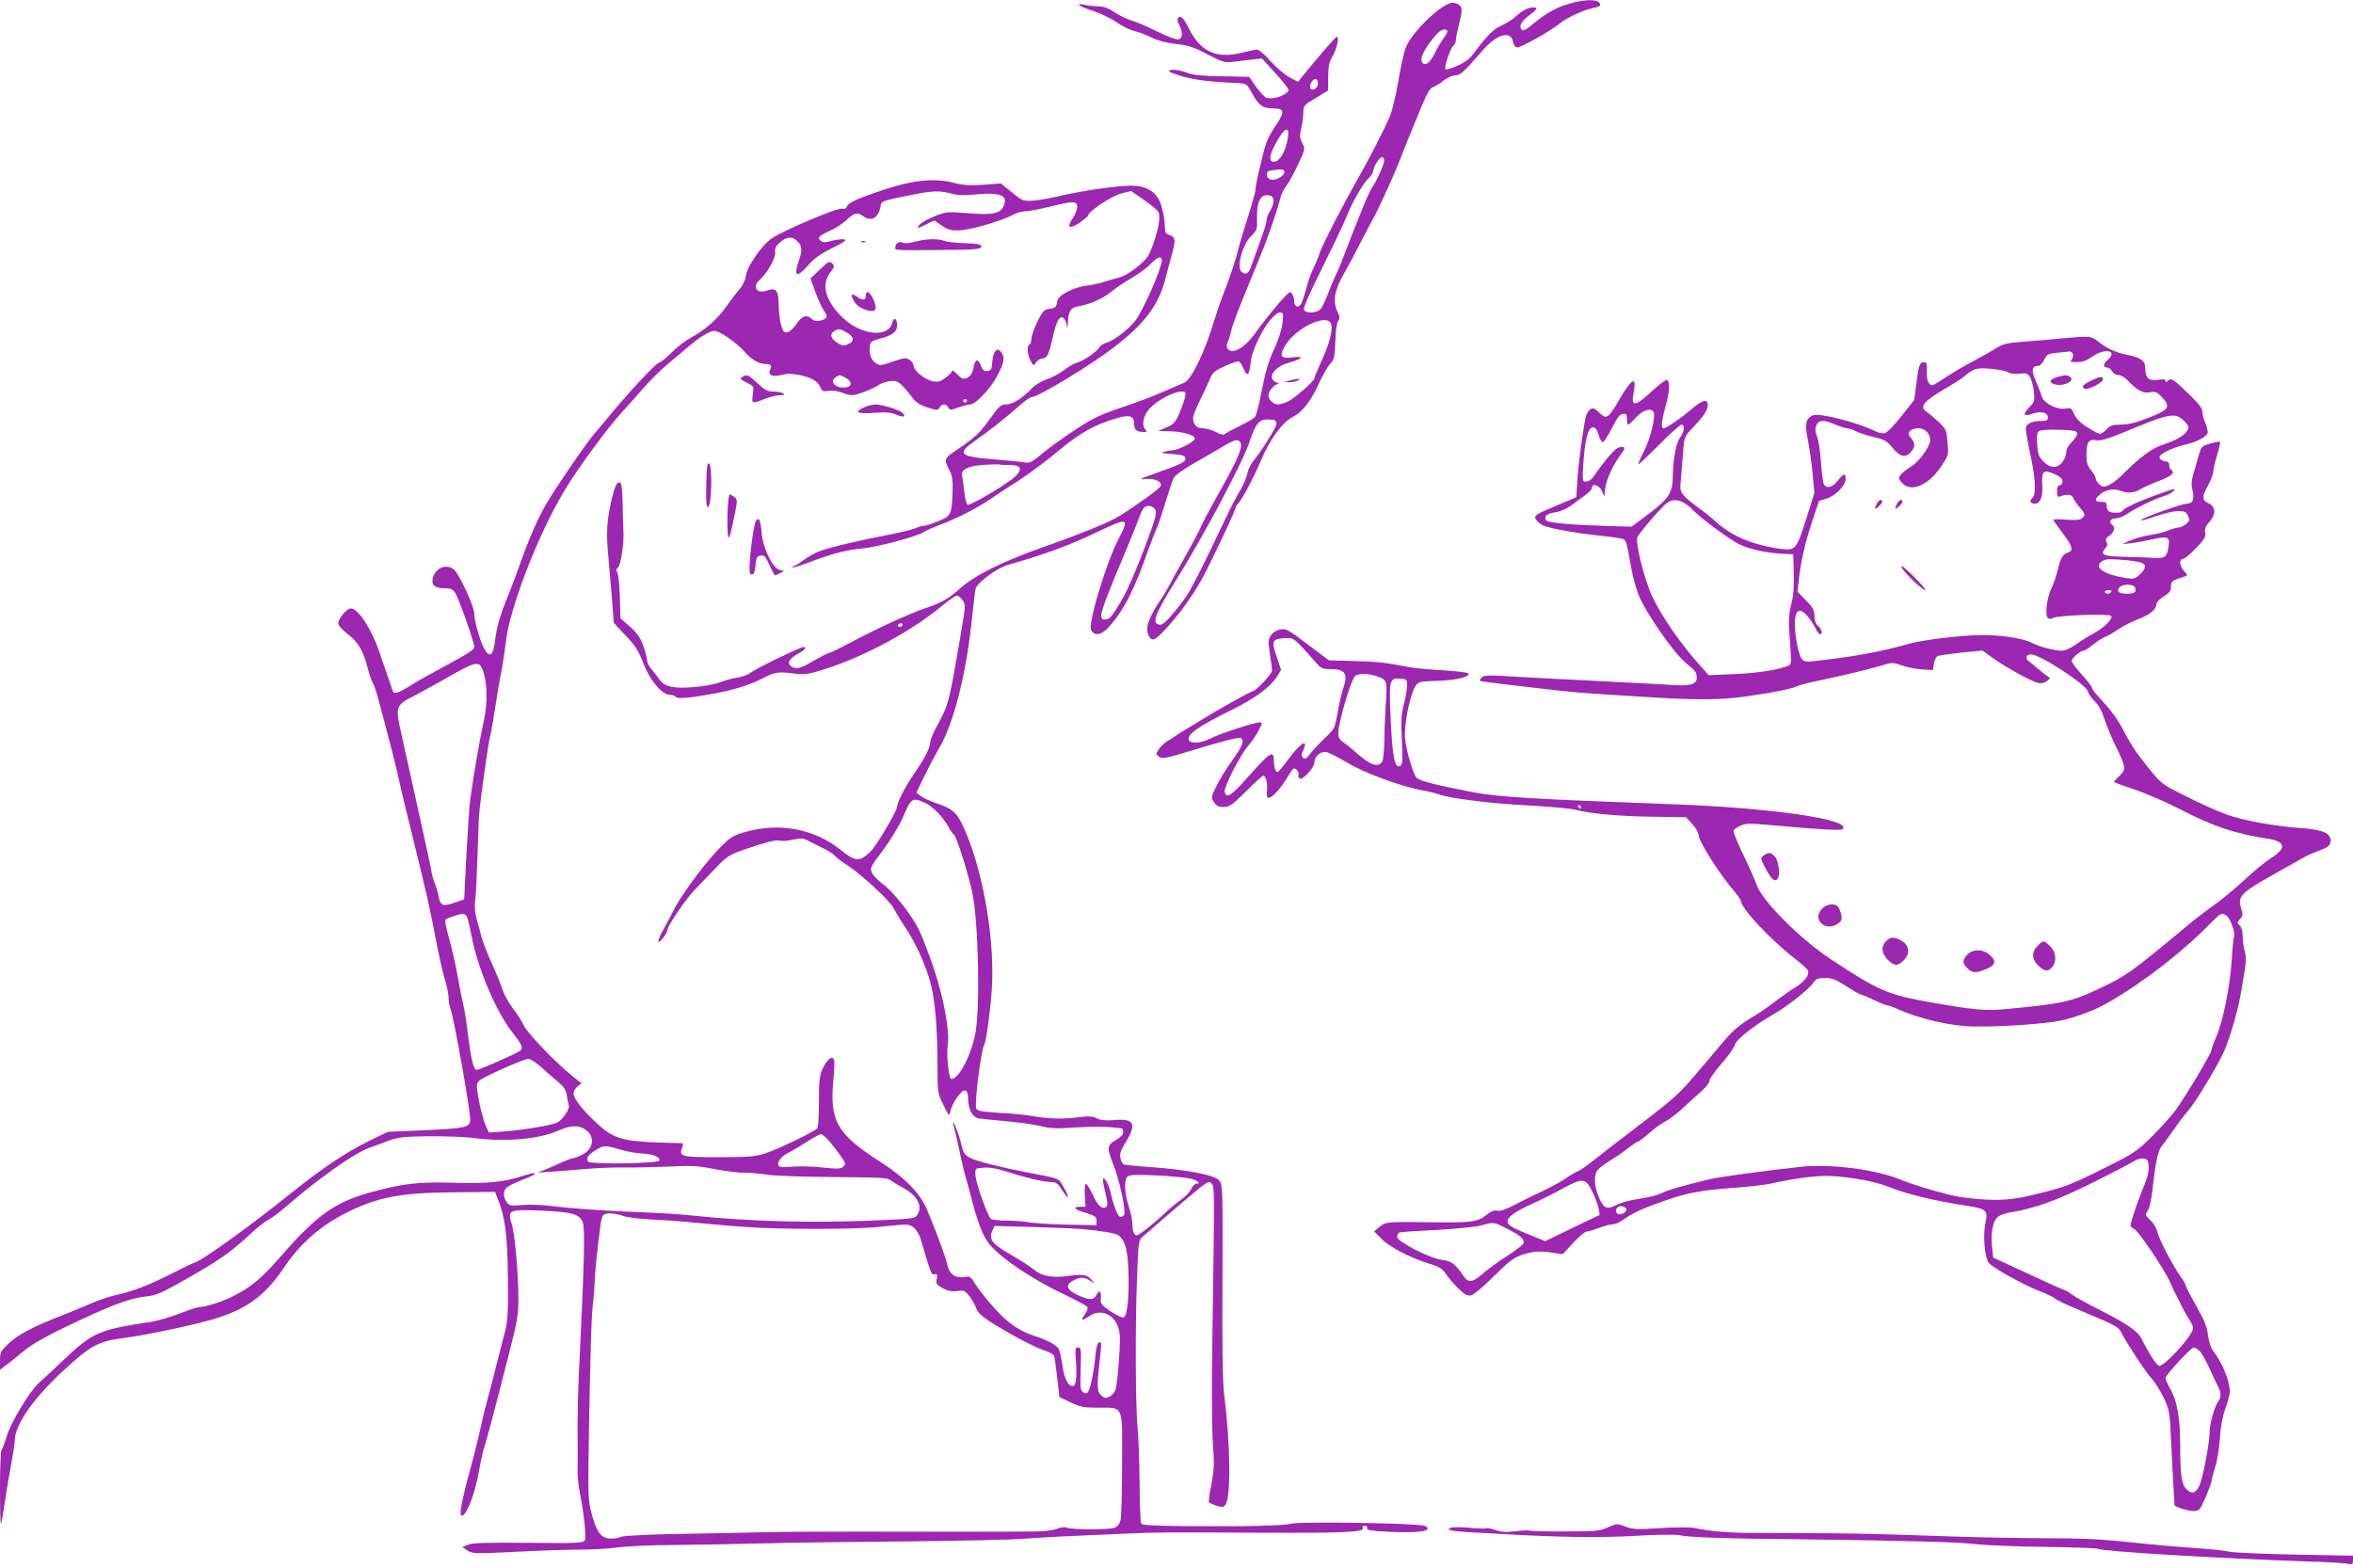 <?xml version="1.0" standalone="no"?>
<!DOCTYPE svg PUBLIC "-//W3C//DTD SVG 20010904//EN"
 "http://www.w3.org/TR/2001/REC-SVG-20010904/DTD/svg10.dtd">
<svg version="1.0" xmlns="http://www.w3.org/2000/svg"
 width="1280pt" height="853pt" viewBox="0 0 1280 853"
 preserveAspectRatio="xMidYMid meet">
<g transform="translate(0,853) scale(0.1,-0.1)"
fill="#9c27b0" stroke="none">
<path d="M8540 8511 c-70 -19 -131 -53 -205 -115 -32 -27 -49 -36 -56 -29 -19
19 -4 47 44 83 32 24 42 36 31 38 -29 7 -64 -8 -103 -43 -20 -19 -58 -43 -83
-54 -43 -18 -80 -55 -150 -150 -24 -32 -49 -51 -91 -69 -32 -14 -60 -22 -64
-19 -9 9 26 114 43 128 8 6 14 21 14 33 0 11 9 53 19 93 21 80 16 97 -30 108
-50 12 -229 -155 -263 -247 -9 -24 -27 -106 -40 -183 -13 -77 -34 -162 -46
-190 -28 -65 -111 -228 -164 -320 -90 -159 -199 -370 -215 -416 -10 -30 -28
-73 -39 -95 -11 -22 -29 -72 -38 -110 -10 -38 -23 -75 -30 -83 -15 -17 -34 -6
-34 19 0 28 -11 50 -24 50 -12 0 -121 -129 -188 -223 -40 -57 -91 -97 -124
-97 -23 0 -39 24 -27 43 3 6 12 34 19 61 11 47 32 101 114 301 16 39 41 99 55
135 34 81 91 250 100 293 4 18 18 47 32 65 14 18 43 71 64 117 39 83 40 85 23
117 -14 27 -15 40 -5 81 6 27 11 65 11 86 0 36 3 40 68 78 l67 41 0 74 c1 57
6 82 22 109 24 38 40 109 26 109 -8 0 -92 -97 -190 -218 l-22 -27 -46 24 c-26
14 -72 53 -103 88 -30 35 -64 63 -73 63 -10 0 -44 -7 -76 -15 -142 -37 -230 0
-294 127 -31 61 -45 76 -60 61 -6 -6 -4 -21 6 -39 20 -39 19 -71 -3 -78 -11
-4 -58 14 -118 43 -54 27 -117 54 -140 60 -22 6 -62 25 -89 43 -37 25 -61 33
-95 34 -25 0 -57 4 -72 8 -16 5 -28 4 -28 0 0 -5 34 -20 75 -33 41 -13 99 -41
129 -62 29 -21 74 -43 98 -48 25 -6 67 -22 94 -36 32 -16 77 -28 130 -34 66
-7 96 -16 171 -56 83 -43 96 -47 140 -41 26 3 73 9 103 12 l55 6 73 -80 c39
-44 72 -85 72 -90 0 -26 -85 -57 -121 -44 -10 4 -35 31 -56 60 l-38 54 -150 3
c-110 2 -160 7 -187 19 -39 17 -98 22 -98 9 0 -5 35 -18 78 -30 66 -19 155
-29 311 -36 31 -2 37 -8 65 -59 34 -63 57 -78 117 -78 54 0 58 -19 16 -82 -59
-90 -60 -94 -101 -270 -9 -37 -16 -77 -16 -88 0 -11 -18 -76 -39 -143 -22 -67
-49 -158 -60 -202 -11 -44 -39 -127 -61 -185 -23 -58 -52 -141 -65 -185 -51
-170 -124 -321 -163 -337 -15 -6 -66 -28 -114 -49 -48 -22 -149 -60 -225 -85
-113 -38 -158 -59 -248 -118 -60 -39 -141 -97 -180 -129 -59 -50 -74 -58 -98
-53 -16 3 -92 11 -170 17 -190 15 -205 31 -99 104 76 53 173 130 237 188 29
26 59 47 68 47 34 0 321 174 447 271 170 130 246 233 283 385 8 33 22 85 31
117 22 79 21 96 -9 107 -14 5 -25 13 -26 17 0 5 -2 31 -4 58 -2 28 -12 72 -22
99 -23 63 -78 96 -159 96 -77 0 -263 -27 -384 -55 -58 -14 -129 -26 -157 -27
-47 -2 -55 1 -109 46 l-59 48 -95 -7 c-75 -5 -109 -3 -160 10 -104 28 -224 16
-385 -38 -148 -50 -190 -69 -199 -92 -4 -11 -13 -14 -25 -10 -23 7 -326 -121
-386 -164 -53 -37 -133 -155 -138 -203 -3 -23 -16 -50 -34 -71 -16 -18 -48
-60 -71 -93 -49 -70 -116 -129 -192 -170 -30 -16 -77 -52 -105 -80 -27 -29
-60 -55 -72 -58 -20 -6 -181 -181 -283 -306 -25 -30 -53 -64 -63 -75 -36 -38
-212 -295 -263 -382 -50 -86 -100 -201 -148 -339 -13 -38 -38 -105 -56 -149
-50 -123 -68 -184 -77 -260 -10 -85 -31 -98 -62 -38 -22 44 -51 148 -51 184 0
41 -84 221 -112 242 -42 32 -100 7 -114 -49 -9 -36 12 -54 62 -54 35 0 47 -5
60 -25 20 -30 104 -269 104 -294 0 -17 -27 -33 -250 -154 -25 -13 -72 -40
-104 -61 -63 -38 -84 -44 -90 -23 -4 11 -19 56 -73 212 -42 124 -115 235 -154
235 -22 0 -69 -55 -69 -81 0 -11 21 -35 49 -56 59 -46 86 -90 110 -183 10 -38
23 -76 28 -83 5 -6 17 -39 26 -72 61 -224 105 -396 128 -505 7 -30 34 -145 62
-255 82 -335 93 -384 126 -555 17 -91 40 -194 51 -229 11 -34 20 -78 20 -96 0
-19 4 -46 10 -60 19 -50 112 -572 108 -609 -4 -40 -24 -44 -261 -55 l-187 -8
-103 -50 c-124 -61 -253 -147 -424 -284 -211 -170 -477 -362 -518 -375 -11 -3
-69 -31 -130 -62 -127 -64 -215 -98 -300 -116 -33 -7 -94 -27 -135 -45 -41
-18 -113 -47 -160 -66 -160 -62 -240 -104 -290 -151 -47 -44 -50 -50 -50 -96
l0 -49 38 28 c20 15 62 49 93 75 35 30 113 75 210 122 251 121 362 164 452
173 51 5 81 17 172 68 228 128 278 163 396 271 36 34 81 70 100 79 19 10 62
42 96 72 169 147 370 290 450 318 26 10 75 27 108 40 52 19 81 22 224 24 90 0
202 -4 250 -11 156 -21 347 -4 445 40 69 31 111 33 149 8 55 -36 48 -105 -13
-136 -21 -11 -45 -20 -51 -20 -6 0 -30 -9 -53 -19 -23 -11 -63 -28 -91 -40
l-50 -20 75 5 c41 3 125 9 185 15 61 5 155 9 210 8 55 -1 165 2 245 5 123 6
161 4 248 -14 57 -11 132 -20 166 -20 34 0 88 -5 119 -10 31 -6 191 -12 355
-13 261 -2 302 -4 318 -18 11 -9 35 -24 54 -34 82 -40 119 -98 95 -144 -14
-28 -16 -29 -122 -35 -405 -22 -763 -15 -1133 24 -52 6 -203 14 -335 19 -132
6 -296 17 -365 26 -78 10 -152 14 -196 10 -67 -6 -73 -5 -88 16 -22 33 -20 65
6 83 12 9 54 28 92 43 85 32 72 43 -16 14 -98 -32 -193 -41 -377 -35 -190 6
-280 -6 -461 -57 -183 -52 -285 -127 -480 -352 -93 -107 -157 -161 -247 -206
-61 -31 -153 -61 -186 -61 -11 0 -60 -16 -108 -35 -49 -19 -117 -39 -152 -45
-291 -44 -321 -57 -482 -209 -56 -53 -117 -110 -136 -127 -50 -45 -154 -219
-174 -292 -10 -34 -22 -65 -26 -68 -5 -3 -9 -96 -9 -206 0 -111 2 -199 5 -196
3 2 12 52 20 109 8 57 24 151 35 209 11 58 20 117 20 132 0 86 101 231 268
385 145 133 187 156 317 173 129 16 414 77 520 111 163 52 262 127 361 275 85
127 198 227 339 297 173 86 290 108 584 111 l224 2 13 -33 c41 -97 55 -204 57
-433 2 -189 -1 -236 -16 -295 -10 -38 -32 -124 -49 -190 -16 -66 -38 -149 -48
-185 -10 -36 -26 -101 -35 -145 -10 -44 -26 -109 -35 -145 -63 -229 -82 -322
-72 -332 22 -22 76 110 97 237 10 55 22 111 27 125 11 28 54 191 134 505 47
182 54 222 54 306 0 143 -19 357 -37 413 -24 74 -14 78 167 70 165 -8 201 -18
220 -63 13 -33 9 -212 -21 -826 -5 -104 -8 -253 -7 -330 1 -77 1 -165 0 -195
-1 -30 5 -86 13 -125 23 -117 35 -236 26 -254 -9 -15 -36 -17 -306 -14 -226 2
-303 0 -328 -10 l-32 -13 28 -19 c27 -17 41 -18 260 -7 128 7 286 12 352 12
66 0 158 5 205 12 47 6 180 13 295 13 116 1 338 5 495 9 157 4 515 9 795 11
281 3 566 9 635 15 69 5 188 12 265 15 77 3 203 9 280 12 168 8 217 8 730 5
450 -2 566 3 558 24 -3 9 2 14 12 14 10 0 15 -5 12 -14 -4 -10 20 -14 116 -19
170 -8 250 5 198 32 -27 15 -679 25 -728 12 -42 -11 -243 -16 -584 -13 -186 2
-228 5 -232 16 -3 8 -7 109 -8 226 -1 116 -6 250 -11 298 -11 110 -13 533 -3
806 8 208 8 209 34 231 200 174 317 273 337 285 23 14 26 13 38 -2 13 -18 13
-40 0 -923 -3 -200 -1 -417 4 -488 8 -109 7 -141 -8 -220 -10 -50 -16 -95 -14
-99 2 -3 21 -12 41 -19 31 -10 38 -9 49 5 31 43 28 325 -8 611 -7 58 -10 273
-8 610 2 496 1 521 -17 543 -23 29 -174 59 -373 73 -74 5 -140 12 -147 14 -6
2 -14 17 -18 34 -5 25 1 42 29 88 61 99 46 129 -62 120 -48 -4 -75 -1 -95 9
-22 12 -43 13 -100 6 -84 -11 -168 -9 -252 7 -33 6 -113 14 -178 17 -93 6
-120 10 -126 23 -12 22 26 322 44 350 11 19 38 229 42 331 11 276 -57 643
-161 862 -33 70 -58 90 -141 118 -36 12 -75 30 -87 40 l-23 18 45 93 c25 51
60 117 78 148 82 137 152 419 182 731 7 63 14 125 17 137 7 33 117 113 176
130 201 57 331 105 486 179 169 81 177 78 115 -39 -42 -79 -114 -290 -139
-406 -14 -65 -15 -83 -5 -96 21 -26 55 -17 91 23 83 92 140 204 218 428 16 44
34 89 39 100 6 10 28 73 48 139 20 66 42 131 49 145 8 15 54 48 110 80 53 30
126 72 162 94 51 30 70 36 82 28 31 -19 7 -80 -123 -310 -41 -74 -78 -143 -82
-155 -4 -12 -38 -78 -77 -147 -39 -69 -80 -144 -92 -167 -12 -23 -31 -54 -41
-70 -36 -54 -45 -68 -64 -108 -22 -45 -25 -77 -10 -106 16 -28 31 -24 77 24
85 87 180 221 234 330 78 157 159 330 159 341 0 5 6 17 14 25 25 28 84 138
126 238 48 113 116 205 169 233 55 28 99 83 144 180 21 47 50 97 63 111 22 23
25 36 28 123 2 57 8 102 16 111 10 12 9 22 -5 51 -26 56 -16 115 35 204 24 41
65 118 91 170 27 52 55 106 63 120 28 48 119 245 151 330 32 83 50 126 123
303 25 60 43 89 57 93 11 3 37 19 57 35 20 16 49 29 63 29 29 0 46 16 148 133
82 95 159 114 169 44 2 -12 11 -23 20 -25 18 -3 183 89 234 131 34 29 125 71
175 82 46 10 52 15 38 31 -15 19 -79 17 -159 -5z m-667 -147 c3 -4 -4 -21 -17
-38 -13 -17 -36 -55 -50 -84 -28 -55 -50 -72 -68 -54 -20 20 14 86 79 158 22
23 43 30 56 18z m-703 -288 c0 -24 -27 -43 -41 -29 -11 12 9 53 26 53 9 0 15
-9 15 -24z m-169 -320 c-14 -62 -43 -106 -72 -106 -25 0 -25 29 2 83 57 112
93 124 70 23z m529 -100 c0 -18 -38 -105 -60 -136 -23 -33 -68 -142 -164 -393
-14 -38 -33 -82 -42 -99 -9 -18 -27 -61 -40 -96 -13 -35 -31 -73 -40 -83 -22
-24 -82 -26 -91 -3 -4 10 36 99 100 228 58 116 117 240 131 275 34 85 89 181
120 210 14 14 26 32 26 40 0 24 39 83 50 76 6 -3 10 -12 10 -19z m-544 -57
c10 -17 -37 -50 -66 -47 -17 2 -26 10 -28 25 -3 17 3 22 25 26 52 8 62 7 69
-4z m-1811 -122 c36 -10 72 -11 130 -5 133 14 179 -4 156 -60 -19 -44 -57 -53
-195 -42 -114 9 -121 8 -181 -16 -35 -14 -71 -34 -81 -45 -22 -24 -13 -24 37
2 l41 20 41 -28 c34 -23 50 -28 96 -26 58 1 229 51 291 84 19 11 48 19 65 19
16 0 76 11 133 25 134 33 152 32 152 -1 0 -14 -11 -42 -25 -62 -35 -51 -17
-61 39 -23 25 18 46 36 46 40 0 20 127 105 178 118 l55 14 69 -48 c38 -26 74
-55 79 -65 13 -24 3 -89 -28 -176 -23 -65 -32 -79 -84 -122 -34 -29 -77 -54
-102 -60 -23 -6 -62 -17 -87 -25 -25 -8 -68 -17 -95 -20 -28 -3 -73 -18 -100
-33 -39 -21 -51 -34 -55 -57 -4 -25 -11 -31 -40 -35 -31 -4 -38 -12 -67 -70
-17 -36 -32 -77 -32 -92 -1 -15 -5 -30 -11 -33 -15 -9 -12 -52 6 -87 16 -30
16 -30 30 -9 8 12 24 21 34 21 25 0 36 21 56 111 19 90 39 126 59 109 8 -6 16
-24 18 -38 3 -21 4 -19 6 10 2 66 15 85 63 93 57 9 136 45 178 82 19 16 67 48
105 70 39 23 86 57 104 77 38 39 61 46 61 19 0 -43 -104 -278 -146 -330 -41
-50 -119 -109 -157 -118 -15 -4 -32 -15 -37 -25 -13 -23 -88 -75 -122 -83 -15
-4 -46 -22 -71 -41 -24 -18 -66 -41 -94 -50 -27 -9 -63 -30 -79 -48 -51 -54
-105 -88 -140 -88 -29 0 -38 -8 -84 -72 -59 -83 -87 -110 -183 -174 -74 -49
-74 -51 -39 -119 12 -21 16 -52 14 -105 -4 -129 -8 -137 -77 -165 -33 -14 -67
-25 -76 -25 -9 0 -32 -6 -51 -14 -18 -8 -85 -24 -148 -36 -144 -27 -311 -66
-370 -88 -25 -9 -65 -31 -89 -49 -24 -18 -48 -33 -54 -33 -6 0 -8 -2 -5 -6 3
-3 42 9 87 26 120 46 205 69 290 76 80 7 298 65 335 89 11 8 52 26 89 40 89
33 199 89 267 135 30 21 102 68 160 105 58 37 155 110 217 162 117 98 203 146
321 179 70 20 92 11 92 -36 0 -29 15 -40 53 -40 16 0 18 3 9 12 -24 24 -14 76
23 117 38 42 130 91 171 91 23 0 26 -3 21 -27 -3 -16 -16 -55 -30 -88 -23 -53
-31 -62 -72 -80 l-45 -20 57 -1 c74 -1 143 -20 143 -40 0 -16 -92 -64 -125
-64 -11 0 -31 -4 -45 -8 -18 -5 -7 -8 45 -12 56 -4 70 -8 73 -22 4 -20 -15
-30 -163 -83 -84 -30 -93 -35 -54 -31 50 6 92 -14 83 -38 -5 -14 -127 -102
-226 -164 -55 -34 -213 -98 -423 -172 -212 -75 -361 -149 -440 -219 -67 -60
-103 -80 -195 -111 -85 -29 -257 -108 -391 -179 -59 -32 -118 -61 -131 -64
-13 -4 -48 -22 -79 -40 -72 -43 -100 -51 -125 -32 -25 18 -11 42 39 70 36 19
48 35 27 35 -17 0 -258 -117 -286 -139 -14 -11 -46 -23 -72 -27 -26 -4 -69
-15 -96 -26 -26 -10 -91 -22 -143 -26 -105 -9 -157 2 -183 38 -8 12 -27 36
-42 55 -16 18 -28 41 -28 52 0 11 -9 46 -20 78 -16 45 -32 69 -72 105 l-53 47
-3 119 c-2 66 -9 125 -15 132 -7 9 -6 16 5 25 16 12 34 140 29 202 -1 17 -3
81 -4 142 -1 79 -6 114 -14 118 -18 6 -29 -20 -49 -106 -24 -111 -27 -173 -14
-305 6 -65 15 -171 20 -234 4 -63 9 -117 9 -118 1 -2 30 -34 65 -70 53 -55 70
-82 96 -151 36 -94 102 -171 145 -171 13 0 27 -5 31 -11 8 -13 89 -5 224 21
110 22 184 46 255 83 60 31 80 34 166 23 60 -7 75 -5 175 27 214 69 473 210
632 344 35 29 70 53 77 53 8 0 22 -12 32 -26 16 -24 15 -33 -6 -157 -68 -402
-70 -408 -132 -523 -22 -39 -39 -81 -39 -93 0 -29 -32 -91 -88 -171 -46 -67
-92 -155 -92 -178 0 -24 -114 -216 -145 -245 -60 -57 -81 -55 -160 8 -148 119
-341 154 -535 95 -58 -18 -72 -27 -143 -102 -76 -81 -203 -255 -233 -321 -8
-17 -30 -59 -49 -92 -40 -71 -45 -103 -10 -60 14 17 25 36 25 44 0 24 109 183
159 231 25 26 74 76 108 112 57 59 71 68 150 96 117 40 179 56 197 49 9 -4 39
-1 68 5 45 9 58 9 83 -5 17 -9 53 -27 80 -40 28 -13 57 -32 65 -41 8 -10 39
-34 70 -53 75 -49 228 -190 251 -233 25 -46 38 -66 70 -115 45 -68 96 -176
123 -265 31 -98 45 -246 46 -476 0 -149 0 -151 32 -215 31 -63 32 -63 38 -34
9 44 60 116 79 113 12 -2 17 -17 18 -52 3 -56 24 -94 56 -100 12 -2 79 -9 148
-15 69 -6 154 -18 189 -27 49 -12 86 -15 160 -9 120 8 221 7 283 -4 4 0 7 -10
7 -21 0 -12 -15 -28 -40 -42 -49 -28 -50 -43 -11 -140 30 -77 66 -241 57 -264
-3 -8 -12 -14 -20 -14 -15 0 -35 49 -55 135 -13 52 -41 96 -41 63 0 -10 7 -43
15 -75 9 -33 11 -61 6 -66 -21 -21 -47 0 -75 60 -16 35 -34 63 -39 63 -5 0 -7
-28 -6 -62 l4 -63 -32 0 c-44 0 -26 -16 40 -35 44 -14 52 -20 52 -40 l0 -25
-160 3 c-88 2 -182 8 -209 13 -27 5 -81 9 -120 9 -39 0 -77 4 -85 9 -18 12
-83 196 -85 241 -1 35 -1 35 47 38 32 2 75 -5 125 -22 98 -32 198 -56 239 -56
28 0 37 -7 63 -47 36 -58 40 -39 4 22 -27 47 -15 43 -191 76 -137 26 -278 61
-313 79 -34 17 -39 25 -54 87 -10 37 -24 79 -32 93 -10 17 -13 18 -9 5 4 -11
18 -69 31 -130 12 -60 30 -135 39 -165 9 -30 25 -89 35 -130 31 -118 62 -195
96 -233 76 -85 239 -192 420 -277 56 -27 105 -53 109 -60 4 -7 -2 -25 -14 -41
-25 -34 -18 -37 24 -9 78 52 164 -6 167 -113 2 -66 -13 -249 -23 -283 -5 -18
-20 -36 -34 -42 -22 -10 -29 -8 -47 10 -22 22 -22 47 -1 232 5 48 4 58 -8 54
-9 -3 -16 -28 -20 -74 -8 -82 -26 -173 -39 -194 -7 -12 -13 -13 -27 -4 -16 10
-18 25 -14 128 3 105 2 116 -14 116 -16 0 -17 -8 -12 -78 6 -90 0 -132 -18
-132 -25 0 -45 39 -55 109 -6 40 -15 81 -20 92 -12 21 -63 49 -125 69 -88 28
-152 71 -225 153 -40 44 -86 102 -102 128 -27 45 -31 47 -63 42 -48 -8 -82 17
-91 64 -7 36 -51 158 -110 300 -38 91 -120 176 -256 263 -238 153 -276 222
-254 452 5 48 6 94 3 103 -10 24 -35 6 -59 -43 -20 -42 -23 -62 -23 -182 0
-74 -4 -140 -8 -147 -11 -17 -223 -119 -292 -140 -49 -15 -94 -18 -248 -18
-203 0 -215 3 -196 52 5 12 5 23 1 24 -4 0 -65 2 -137 4 -189 7 -242 23 -329
105 -80 75 -126 134 -126 162 0 11 10 28 21 37 l22 18 -49 39 c-91 73 -245
233 -265 276 -11 24 -38 66 -59 93 -22 28 -47 73 -56 100 -9 28 -35 93 -59
145 -24 52 -48 115 -55 140 -6 25 -18 69 -27 99 -9 32 -12 70 -9 95 4 22 9
118 12 211 4 94 7 197 8 230 2 53 14 144 45 361 5 34 13 84 20 110 6 27 18 99
27 159 9 61 23 142 31 180 8 39 18 109 24 157 19 185 175 589 320 830 73 122
240 349 319 433 30 33 82 91 115 129 32 37 90 95 129 127 39 33 91 76 115 97
61 51 112 82 137 82 29 0 120 -63 163 -112 37 -43 79 -68 114 -68 31 0 38 -9
27 -30 -16 -30 11 -43 60 -30 31 8 56 8 98 0 68 -14 99 -32 115 -67 10 -22 16
-24 45 -19 20 3 49 -1 70 -9 19 -8 45 -15 57 -15 26 0 123 38 145 56 9 7 34
16 57 20 46 7 61 -4 126 -89 20 -27 42 -41 83 -54 53 -16 56 -16 65 0 13 22
35 22 47 1 9 -16 13 -16 57 0 27 9 56 16 64 16 29 1 109 86 145 154 39 73 44
102 22 131 -21 29 -44 4 -48 -53 -3 -40 -6 -47 -26 -50 -18 -3 -26 3 -35 27
-16 43 -33 39 -41 -9 -6 -37 -27 -60 -56 -60 -6 0 -22 12 -35 26 -14 15 -25
22 -25 17 0 -6 -16 -23 -35 -37 -29 -22 -41 -26 -71 -20 -42 8 -104 58 -104
84 0 10 -10 24 -22 32 -20 13 -29 12 -91 -9 -64 -23 -70 -23 -93 -8 -26 17
-37 48 -32 91 3 25 9 30 51 41 70 17 97 38 97 73 0 38 -18 48 -26 15 -21 -85
-169 -70 -270 27 -94 90 -118 179 -68 245 24 32 25 36 11 50 -14 14 -21 11
-67 -33 l-51 -49 27 -75 c15 -41 37 -87 48 -103 22 -30 16 -42 -25 -52 -17 -4
-31 -1 -42 9 -27 27 -54 19 -84 -26 -16 -24 -38 -44 -50 -46 -18 -3 -24 4 -34
40 -7 24 -13 74 -13 111 -1 79 -14 94 -65 76 -54 -19 -81 20 -40 57 42 36 91
124 86 152 -3 18 2 32 21 49 39 36 69 40 98 12 28 -26 30 -50 9 -109 -30 -85
-9 -94 52 -22 29 34 65 60 129 92 70 35 84 46 65 48 -13 2 -43 -2 -67 -8 -35
-10 -47 -10 -59 0 -21 17 -11 27 51 55 29 13 70 40 90 59 40 39 59 43 88 21
43 -33 83 -13 95 48 7 35 -2 32 171 67 115 23 150 24 215 7z m1753 -35 c2 -12
-6 -37 -17 -56 -12 -18 -21 -43 -21 -55 0 -12 -15 -61 -33 -109 -18 -48 -39
-107 -47 -131 -15 -48 -32 -60 -56 -40 -29 24 4 146 51 194 33 33 35 37 33
102 -2 83 19 126 61 121 18 -2 27 -10 29 -26z m49 -668 c-4 -35 -21 -89 -46
-143 -29 -63 -47 -122 -66 -220 -14 -74 -31 -141 -38 -149 -6 -8 -43 -30 -80
-48 -38 -18 -75 -38 -82 -44 -10 -8 -24 -5 -51 10 -21 11 -53 20 -71 20 -34 0
-53 21 -53 57 0 10 15 50 34 88 19 39 44 91 55 117 18 43 26 50 86 77 37 17
71 28 76 25 5 -3 16 -21 24 -40 19 -47 31 -37 38 31 10 98 113 275 161 275 17
0 18 -6 13 -56z m262 -2 c15 -29 -5 -110 -56 -219 -18 -40 -33 -76 -33 -81 0
-15 -107 -108 -143 -126 -19 -9 -44 -16 -55 -16 -26 0 -52 26 -52 51 0 21 33
59 53 60 6 0 2 4 -10 9 -53 22 -15 83 65 106 79 22 92 38 24 30 -62 -8 -73 4
-47 54 50 97 225 187 254 132z m-2631 -52 c39 -24 41 -46 6 -62 -21 -10 -31
-9 -51 2 -41 24 -52 48 -29 66 26 18 35 18 74 -6z m-7 -246 c37 -19 35 -48 -3
-52 -54 -6 -90 34 -50 57 22 13 18 14 53 -5z m659 -124 c0 -5 -4 -10 -10 -10
-5 0 -10 5 -10 10 0 6 5 10 10 10 6 0 10 -4 10 -10z m1683 -128 c-3 -22 -81
-147 -128 -204 -13 -15 -26 -44 -30 -65 -4 -21 -22 -64 -41 -95 -19 -31 -55
-101 -80 -155 -57 -121 -139 -289 -158 -323 -8 -14 -23 -42 -33 -62 -10 -20
-46 -71 -81 -113 -49 -59 -68 -76 -85 -73 -43 6 -25 56 82 228 155 247 375
661 411 774 31 94 52 118 104 114 36 -3 41 -6 39 -26z m-1447 -222 c58 0 68
-21 28 -61 -38 -38 -245 -161 -260 -155 -7 3 -15 34 -19 73 -4 37 -9 76 -11
85 -9 32 31 53 114 59 42 3 83 4 90 2 8 -2 34 -3 58 -3z m788 -242 c8 -14 4
-37 -18 -100 -58 -165 -128 -333 -167 -398 -53 -88 -63 -100 -88 -100 -40 0
-31 31 114 375 25 61 55 134 66 164 10 30 24 60 31 68 15 18 48 13 62 -9z
m-1374 -628 c0 -5 -7 -10 -16 -10 -8 0 -12 5 -9 10 3 6 10 10 16 10 5 0 9 -4
9 -10z m-2285 -242 c26 -65 29 -178 7 -280 -22 -97 -59 -315 -74 -428 -5 -36
-14 -173 -21 -304 l-12 -239 -54 -18 c-63 -22 -76 -16 -86 39 -4 20 -13 51
-20 67 -7 17 -16 48 -19 70 -4 22 -15 76 -25 120 -10 44 -39 177 -65 295 -26
118 -59 266 -73 329 -33 147 -31 154 67 204 41 22 111 60 155 85 183 105 199
110 220 60z m2410 -727 c38 -17 98 -79 125 -130 7 -14 20 -33 30 -43 17 -18
77 -210 99 -313 34 -163 44 -634 16 -770 -25 -124 -90 -245 -130 -245 -14 0
-28 135 -19 189 11 71 -23 256 -77 415 -28 83 -65 178 -81 210 -41 82 -140
207 -194 245 -24 18 -51 45 -59 60 -14 28 -13 31 59 127 41 55 88 133 106 174
48 112 52 114 125 81z m-2498 -613 c6 -7 18 -56 28 -108 32 -173 131 -408 219
-522 58 -74 64 -89 44 -105 -19 -15 -219 -103 -234 -103 -19 0 -32 54 -53 230
-5 41 -14 95 -20 120 -6 25 -18 86 -27 135 -16 93 -34 169 -61 268 -9 31 -13
60 -9 65 8 7 72 29 92 31 6 1 16 -5 21 -11z m409 -825 c29 -27 71 -63 92 -80
29 -25 41 -43 45 -70 3 -21 8 -45 11 -54 8 -20 -32 -80 -64 -96 -32 -15 -181
-40 -288 -48 l-83 -6 -19 43 c-10 24 -26 83 -35 132 -15 85 -15 90 2 107 22
21 241 118 267 119 11 0 43 -21 72 -47z m1568 -404 c19 -23 47 -59 62 -81 24
-35 26 -41 12 -54 -13 -13 -30 -14 -115 -5 -55 6 -130 8 -165 4 -43 -4 -68 -2
-72 5 -12 19 13 51 54 72 22 11 68 38 101 60 34 22 68 40 75 40 7 0 28 -18 48
-41z m-1124 -47 c30 -8 78 -16 105 -17 55 -2 98 -20 92 -38 -5 -17 -378 -22
-388 -6 -12 20 1 38 44 64 44 26 47 26 147 -3z m3087 -154 c41 -10 59 -28 29
-28 -7 0 -19 -12 -25 -27 -7 -16 -31 -41 -54 -58 -23 -16 -60 -46 -82 -67 -65
-62 -148 -128 -161 -128 -15 0 -24 23 -24 63 0 18 -9 61 -20 95 -23 72 -26
142 -7 161 9 10 44 12 157 7 80 -4 164 -12 187 -18z m-3090 -202 c21 -8 92
-17 158 -20 66 -3 165 -10 220 -16 279 -27 402 -34 640 -35 170 -1 308 3 399
13 134 14 139 14 165 -5 14 -11 31 -37 38 -59 59 -199 59 -199 77 -196 15 3
17 -2 12 -25 -6 -26 -2 -31 31 -50 29 -16 49 -20 79 -16 38 5 43 3 68 -29 14
-19 31 -49 37 -66 7 -21 30 -43 72 -70 105 -67 242 -140 295 -157 28 -9 53
-23 56 -30 3 -8 10 -62 17 -120 l12 -105 61 -29 c53 -25 73 -29 149 -29 142 0
132 22 131 -303 0 -151 -4 -289 -8 -307 -5 -22 -16 -36 -33 -43 -29 -11 -230
-11 -258 0 -12 5 -33 3 -54 -5 -18 -8 -68 -14 -110 -15 -137 -2 -598 -2 -976
-1 -203 0 -428 -1 -500 -3 -71 -2 -273 -6 -448 -9 -187 -3 -325 -10 -337 -16
-10 -5 -35 -10 -55 -10 -53 0 -78 31 -105 130 -22 84 -22 90 -16 465 8 456 14
635 23 695 3 25 7 74 8 110 2 57 13 163 32 310 3 25 11 48 17 52 18 12 62 9
103 -6z m2488 -71 c121 -11 197 -24 211 -36 34 -28 47 -74 52 -181 6 -140 -5
-257 -25 -265 -8 -3 -40 12 -71 33 -49 34 -57 43 -54 67 5 39 -8 54 -22 25
-16 -32 -38 -33 -101 -4 -64 29 -73 56 -25 81 38 19 60 19 90 -2 24 -16 24
-16 11 1 -27 32 -46 36 -129 25 -92 -12 -145 -2 -191 37 -17 14 -72 49 -123
79 -102 58 -121 83 -100 130 l12 26 213 -6 c116 -4 230 -8 252 -10z"/>
<path d="M4976 7215 c-31 -9 -56 -10 -66 -5 -18 10 -40 -5 -40 -27 0 -15 -9
-15 243 -13 204 1 231 4 224 24 -2 7 -36 12 -89 13 -46 1 -97 7 -112 13 -36
13 -99 11 -160 -5z"/>
<path d="M4688 7213 c7 -3 16 -2 19 1 4 3 -2 6 -13 5 -11 0 -14 -3 -6 -6z"/>
<path d="M4710 6920 c0 -24 -18 -26 -48 -4 -31 22 -38 12 -16 -25 12 -20 33
-36 60 -45 52 -18 67 -7 52 38 -19 54 -48 77 -48 36z"/>
<path d="M4040 6480 c-17 -10 -16 -12 29 -35 32 -16 33 -18 26 -61 -7 -51 -5
-52 65 -24 28 11 65 20 83 20 24 0 28 3 17 10 -8 5 -32 10 -53 10 -31 0 -47 8
-86 45 -51 47 -57 50 -81 35z"/>
<path d="M4703 6315 c-61 -26 -41 -38 50 -31 65 5 91 3 121 -9 41 -18 58 -13
35 9 -17 17 -112 46 -148 46 -14 -1 -41 -7 -58 -15z"/>
<path d="M3842 5893 c-2 -97 0 -124 10 -121 19 7 24 221 6 236 -10 8 -14 -14
-16 -115z"/>
<path d="M3958 5748 c-2 -51 -1 -109 2 -128 5 -29 9 -17 30 79 23 111 23 114
5 127 -10 8 -22 14 -26 14 -4 0 -9 -42 -11 -92z"/>
<path d="M4113 5697 c-11 -13 -31 -151 -35 -237 -2 -43 0 -55 12 -55 11 0 16
14 20 50 4 43 8 50 28 53 19 3 27 -6 48 -52 14 -31 28 -56 30 -56 3 0 15 5 27
12 l22 12 -24 6 c-39 9 -91 118 -98 203 -6 69 -14 86 -30 64z"/>
<path d="M7015 6460 l-30 -8 30 -1 c17 0 37 4 45 9 13 9 13 10 0 9 -8 -1 -28
-5 -45 -9z"/>
<path d="M11215 6689 c-49 -5 -140 -13 -201 -17 -100 -8 -117 -12 -160 -39
-27 -17 -83 -48 -124 -70 -41 -21 -108 -61 -149 -88 -71 -47 -74 -48 -88 -29
-8 10 -13 35 -12 54 3 51 1 60 -15 60 -23 0 -29 -17 -41 -115 l-12 -91 -69
-87 c-37 -48 -78 -90 -90 -93 -12 -3 -35 1 -50 9 -97 49 -313 104 -344 87 -38
-20 -43 -46 -26 -130 9 -44 21 -127 26 -185 l10 -106 -45 -144 c-52 -164 -58
-171 -137 -161 -151 20 -270 70 -358 151 -25 23 -65 55 -90 72 -25 17 -58 45
-74 61 -27 29 -28 34 -22 99 3 37 9 104 12 148 6 79 7 81 54 130 60 64 80 94
80 122 0 35 -29 28 -85 -20 -56 -49 -141 -107 -156 -107 -14 0 -11 39 11 118
23 82 26 138 8 145 -7 2 -46 -27 -85 -64 -82 -77 -109 -83 -99 -20 12 68 11
76 -3 76 -8 0 -38 -40 -67 -90 -64 -112 -74 -119 -114 -80 -25 24 -34 27 -48
19 -9 -6 -20 -22 -24 -35 -13 -49 -42 -257 -47 -349 l-6 -95 -95 -40 c-130
-54 -138 -60 -124 -82 6 -10 22 -23 35 -30 34 -16 156 -39 279 -53 58 -6 121
-14 140 -18 39 -8 33 6 64 -162 8 -47 26 -112 39 -145 39 -98 196 -324 262
-375 47 -37 55 -48 55 -77 0 -34 -32 -45 -118 -40 -42 3 -219 12 -392 21 -173
8 -389 20 -480 25 -139 9 -167 8 -179 -4 -8 -8 -13 -16 -10 -19 3 -3 146 -21
459 -56 47 -5 128 -12 180 -15 52 -3 160 -10 240 -15 284 -19 426 -19 565 1
150 21 253 42 281 56 10 6 66 20 124 32 131 27 291 66 351 85 41 13 50 12 98
-5 29 -10 78 -19 109 -21 l57 -3 5 34 c3 19 12 37 20 42 8 4 67 12 130 19
l114 11 56 -40 c67 -49 216 -131 250 -137 15 -3 33 1 45 11 20 15 20 16 1 28
-10 7 -33 24 -50 39 -17 15 -40 34 -50 41 -22 16 -14 37 13 37 48 0 298 -163
308 -200 3 -13 21 -38 38 -55 21 -20 39 -53 54 -99 12 -37 39 -103 60 -145 56
-113 58 -127 21 -161 -16 -15 -30 -30 -30 -33 0 -3 51 -22 113 -42 61 -21 176
-71 254 -111 172 -90 300 -132 485 -159 21 -3 44 -13 53 -21 22 -22 5 -47 -58
-87 -29 -19 -91 -70 -138 -114 -48 -45 -122 -106 -165 -137 -44 -31 -104 -77
-134 -102 -323 -269 -343 -283 -497 -355 -146 -69 -198 -80 -508 -109 -102
-10 -174 -3 -395 36 -240 42 -286 62 -542 230 -172 112 -382 322 -413 412 -9
26 -34 83 -55 127 -43 88 -70 152 -70 166 0 5 16 17 35 26 30 14 49 15 162 5
287 -26 388 -31 397 -22 52 52 -392 116 -929 135 -754 28 -942 39 -1080 65
-199 38 -294 62 -309 79 -20 23 -56 146 -63 217 -6 68 26 231 56 280 16 26 20
27 116 30 99 3 174 19 175 39 0 6 -55 13 -132 18 -73 4 -158 12 -188 17 -139
27 -174 30 -303 34 l-138 4 -92 69 c-133 101 -141 106 -177 98 -17 -4 -38 -18
-47 -32 -14 -21 -15 -34 -5 -101 7 -42 12 -83 12 -90 0 -17 -89 -112 -104
-112 -10 0 -188 -99 -267 -148 -15 -10 -53 -33 -85 -52 -33 -19 -63 -38 -69
-43 -5 -4 -24 -17 -42 -27 -18 -11 -40 -31 -49 -46 -17 -25 -17 -27 -1 -39 20
-15 35 -12 182 33 189 57 255 73 265 67 21 -13 9 -44 -47 -122 -32 -44 -71
-107 -87 -141 -28 -58 -28 -62 -12 -86 13 -20 25 -26 52 -26 32 0 46 10 122
85 47 47 89 85 94 85 15 0 25 -43 20 -82 -3 -29 -1 -38 11 -38 18 0 67 54 102
115 15 25 30 45 34 45 14 0 29 -23 25 -35 -3 -7 0 -16 6 -20 16 -10 80 59 80
87 0 30 29 58 59 58 13 0 63 -25 113 -55 94 -58 297 -133 418 -155 34 -6 73
-16 87 -21 58 -22 281 -50 478 -60 116 -6 235 -17 265 -24 86 -22 239 -36 429
-38 l173 -3 34 -37 c19 -20 34 -47 34 -59 1 -36 115 -216 202 -316 15 -18 28
-37 28 -43 0 -38 159 -209 288 -309 39 -30 73 -61 76 -68 11 -25 -14 -60 -66
-92 -29 -18 -80 -54 -112 -79 -33 -25 -79 -57 -102 -71 -90 -53 -123 -81 -180
-148 -32 -38 -102 -120 -154 -182 -77 -91 -123 -133 -245 -226 -82 -63 -181
-139 -220 -169 -123 -97 -149 -117 -175 -128 -14 -6 -45 -25 -70 -42 -25 -17
-79 -46 -120 -65 -41 -19 -108 -52 -148 -73 -49 -26 -82 -37 -97 -33 -16 4
-34 -3 -59 -23 -48 -39 -83 -43 -299 -40 -243 3 -247 3 -282 -25 l-30 -25 40
-40 c43 -45 158 -104 264 -137 51 -15 68 -26 86 -54 13 -19 43 -55 68 -79 37
-36 50 -42 71 -37 14 3 69 50 123 104 81 80 107 100 153 116 62 20 91 22 168
11 l53 -8 57 62 c31 33 64 61 72 61 8 0 39 9 68 20 29 11 63 20 76 20 13 0 38
11 57 25 50 36 101 60 224 103 126 44 196 57 387 71 75 6 156 15 180 20 120
27 237 44 311 44 102 0 264 -28 337 -58 93 -39 254 -78 438 -106 98 -15 108
-25 92 -96 -14 -62 -3 -187 19 -213 23 -28 184 -117 270 -151 40 -15 81 -35
90 -43 9 -8 61 -33 116 -56 221 -93 228 -97 244 -128 35 -67 135 -219 166
-252 18 -19 47 -66 65 -103 26 -55 33 -84 36 -150 7 -146 22 -432 23 -435 3
-10 75 -32 103 -32 31 0 35 4 66 74 17 41 32 80 32 87 0 8 9 42 20 77 11 34
23 106 26 160 4 64 15 119 30 161 13 35 24 75 24 90 0 56 -40 156 -88 218 -16
22 -26 52 -31 91 -5 45 -20 81 -64 158 -31 55 -57 105 -57 111 0 5 -13 28 -28
49 -43 60 -119 205 -127 244 -4 19 -21 47 -37 62 -29 27 -30 29 -14 53 9 14
20 64 26 117 14 138 30 211 49 233 10 11 39 52 66 90 27 39 63 86 80 105 40
46 158 241 194 322 30 67 74 218 90 308 5 30 15 87 21 125 9 52 9 80 1 110 -6
22 -11 59 -11 82 0 25 -6 48 -16 58 -15 15 -15 17 1 35 16 18 17 25 6 60 -20
67 -3 83 214 204 66 37 127 71 135 76 8 5 42 20 75 32 51 20 60 27 63 50 5 44
-41 65 -157 73 -148 10 -318 41 -411 75 -47 17 -146 61 -220 99 -144 72 -131
61 -259 226 -21 28 -58 88 -81 134 -27 52 -67 108 -107 150 -34 36 -63 72 -63
79 0 7 -25 39 -55 72 -30 33 -55 66 -55 74 0 16 46 56 64 56 6 0 31 16 54 35
24 19 53 37 65 41 12 4 43 22 69 40 27 18 74 42 106 54 64 24 102 54 102 82 0
10 17 29 40 43 31 20 40 31 40 54 0 29 6 33 74 55 18 6 18 7 -3 29 -25 27 -28
67 -5 67 9 0 40 26 70 58 45 47 54 62 50 84 -4 21 2 36 25 62 35 40 32 80 -7
98 -36 17 -37 36 -4 94 16 30 30 65 30 78 0 13 9 54 21 91 11 37 18 69 16 72
-3 2 -27 -2 -53 -10 -49 -14 -49 -14 -67 -78 -10 -35 -23 -81 -29 -101 -7 -25
-8 -49 -1 -76 12 -47 1 -72 -30 -72 -28 0 -235 -74 -250 -89 -6 -6 27 2 74 19
46 16 103 30 127 30 36 0 44 -4 54 -26 11 -23 10 -29 -11 -45 -13 -11 -31 -19
-41 -19 -10 0 -35 -7 -56 -16 -21 -9 -66 -20 -100 -25 -33 -5 -81 -18 -105
-29 l-44 -20 40 4 c22 2 73 11 114 20 94 21 105 18 98 -35 -8 -57 -20 -68 -75
-64 -26 2 -98 5 -160 6 -120 2 -141 11 -109 47 11 12 13 22 6 34 -7 13 -4 21
16 34 25 16 33 48 15 59 -21 13 -10 35 18 35 15 0 41 9 57 21 48 32 156 86
203 99 23 7 48 20 55 28 14 18 12 18 -110 -27 -93 -34 -159 -66 -168 -81 -7
-11 -45 -13 -69 -4 -9 3 -16 17 -16 30 0 20 -5 24 -30 24 -36 0 -38 12 -8 39
27 26 75 35 111 22 41 -16 76 -13 111 8 17 10 64 31 104 46 67 26 86 45 62 60
-5 3 -10 15 -10 26 0 12 -7 19 -19 19 -10 0 -24 6 -30 14 -9 11 -3 19 31 39
24 13 67 30 96 36 72 15 132 47 132 70 0 10 -7 35 -15 54 -8 20 -15 47 -15 59
0 16 -21 44 -62 84 -99 95 -105 99 -123 84 -10 -9 -15 -9 -15 -1 0 8 -13 9
-42 5 -48 -8 -68 10 -68 61 0 43 -22 59 -100 75 -66 14 -113 36 -163 77 -31
25 -44 26 -192 12z m61 -84 c4 -8 1 -22 -6 -30 -11 -13 -7 -15 29 -15 30 0 52
8 83 30 67 49 142 34 84 -17 -27 -23 -27 -43 -1 -43 8 0 19 -9 25 -20 6 -11
21 -20 33 -20 12 0 34 -12 49 -27 55 -58 85 -74 123 -67 31 5 39 2 65 -26 50
-53 40 -69 -70 -112 -69 -27 -110 -37 -151 -38 -46 0 -59 -4 -79 -25 -13 -14
-29 -25 -37 -25 -7 0 -38 16 -69 36 -38 24 -60 47 -71 71 -13 32 -17 35 -46
30 -48 -8 -120 30 -131 68 -4 17 -19 54 -32 84 -26 56 -21 81 15 81 9 0 23 15
31 33 14 29 20 33 70 38 30 3 61 6 68 7 7 1 15 -5 18 -13z m-353 -100 c11 -8
35 -10 61 -8 38 5 46 2 59 -18 8 -13 17 -49 21 -79 5 -51 4 -56 -26 -87 -38
-39 -31 -51 21 -33 46 15 81 6 81 -21 0 -15 -7 -19 -34 -19 -54 0 -86 -16 -86
-42 0 -13 11 -76 25 -141 29 -135 32 -218 10 -237 -18 -15 -11 -30 15 -30 27
0 42 34 40 88 -5 93 3 101 68 72 30 -13 42 -25 42 -40 0 -11 -7 -20 -15 -20
-9 0 -15 -9 -15 -25 0 -33 3 -41 15 -36 36 14 65 12 72 -5 3 -11 19 -34 35
-52 32 -38 34 -45 13 -62 -11 -9 -36 -11 -85 -7 -39 3 -70 3 -70 -1 1 -4 23
-36 50 -72 54 -70 61 -95 31 -105 -30 -9 -41 -29 -57 -95 -8 -33 -23 -79 -35
-102 -23 -45 -35 -136 -21 -157 7 -9 15 -10 28 -3 29 15 311 25 319 11 10 -15
-42 -67 -95 -94 -25 -13 -67 -39 -95 -59 -31 -22 -61 -36 -80 -36 -38 0 -121
22 -160 42 -42 22 -125 37 -233 43 -100 5 -352 -22 -444 -49 -139 -39 -274
-65 -462 -87 -95 -12 -100 -11 -116 8 -9 12 -22 59 -29 106 -21 140 4 192 61
126 16 -19 36 -49 44 -66 8 -18 19 -33 24 -33 17 0 11 26 -10 45 -13 12 -20
31 -20 55 0 31 -8 46 -46 84 l-46 47 7 62 c11 102 34 203 73 321 l37 111 42
13 c50 16 103 72 103 107 0 34 -10 31 -43 -10 -29 -36 -57 -45 -74 -22 -6 6
-13 60 -17 119 -4 59 -13 123 -21 142 -11 25 -12 42 -5 61 12 31 41 33 105 5
26 -11 54 -20 63 -20 9 0 30 -7 46 -15 15 -8 59 -23 97 -32 61 -14 74 -22 105
-60 41 -50 72 -56 103 -17 21 26 19 46 -7 76 -21 25 0 48 44 48 36 0 64 -28
64 -66 0 -31 -58 -113 -100 -139 -43 -27 -70 -53 -70 -66 0 -5 9 -18 20 -29
50 -50 145 -7 211 95 39 59 40 61 33 130 -5 66 -8 72 -49 110 -23 22 -53 47
-65 55 -39 27 -18 54 85 116 52 30 107 65 122 78 52 43 64 46 143 40 41 -4 83
-12 93 -19z m-1928 -216 c13 -21 -17 -145 -51 -212 -20 -38 -34 -71 -32 -73 2
-2 53 46 113 106 60 61 115 110 122 110 20 0 15 -39 -8 -71 -22 -31 -38 -119
-39 -206 0 -92 -21 -125 -128 -206 l-96 -72 -85 2 c-238 7 -372 18 -381 33
-13 22 5 37 55 44 24 4 59 19 79 34 19 15 53 40 75 55 23 16 41 35 41 43 0 28
40 15 54 -17 l13 -31 5 45 c6 48 43 129 85 185 28 37 25 47 -10 38 -21 -5 -68
-58 -140 -161 -10 -14 -27 -25 -39 -25 -20 0 -21 3 -15 98 9 131 26 197 52
197 14 0 22 -11 31 -40 6 -22 16 -40 23 -40 6 0 28 34 49 75 28 56 43 76 60
78 19 3 22 -1 22 -27 0 -17 3 -31 7 -31 4 0 24 18 44 40 36 40 80 53 94 29z
m2886 -49 c25 -25 28 -33 19 -50 -15 -28 -62 -56 -136 -80 -62 -21 -124 -67
-221 -165 -23 -23 -56 -48 -73 -55 -26 -11 -33 -10 -50 5 -11 10 -20 25 -20
33 0 8 -11 27 -25 44 -20 24 -25 40 -25 88 0 66 13 83 56 75 21 -4 61 8 139
40 256 107 288 114 336 65z m-581 -69 c0 -9 -13 -30 -30 -46 -19 -18 -30 -39
-30 -56 0 -14 -9 -38 -21 -53 -28 -36 -67 -34 -104 4 -24 25 -30 41 -33 92 -4
46 -1 64 10 72 9 7 53 10 111 8 84 -3 97 -6 97 -21z m-2142 -375 c15 -8 36
-24 47 -36 36 -41 198 -161 255 -190 55 -28 152 -49 245 -53 l50 -2 3 -105 c2
-75 -2 -123 -14 -168 -12 -48 -15 -84 -10 -155 12 -170 12 -169 -4 -177 -41
-22 -169 -42 -295 -47 l-140 -6 -40 45 c-111 123 -211 267 -266 381 -42 88
-94 293 -82 324 7 19 96 125 147 175 31 31 63 35 104 14z m2488 -326 c32 -12
30 -30 -5 -64 -26 -25 -34 -27 -73 -21 -122 19 -180 58 -136 90 19 14 38 15
106 10 46 -3 95 -10 108 -15z m-32 -136 c10 -25 -2 -34 -44 -34 -43 0 -58 13
-40 35 17 20 76 19 84 -1z m-129 -24 c-3 -5 -13 -10 -21 -10 -8 0 -14 5 -14
10 0 6 9 10 21 10 11 0 17 -4 14 -10z m-4391 -312 c31 -35 65 -73 76 -85 15
-18 30 -23 65 -23 85 0 100 -23 70 -111 -8 -24 -21 -82 -29 -128 -15 -83 -16
-86 -68 -135 -30 -28 -66 -67 -80 -86 -21 -28 -29 -32 -39 -23 -10 10 -10 18
-1 38 33 72 -13 46 -80 -46 -28 -38 -54 -69 -58 -69 -11 0 -20 27 -20 59 0 63
-19 52 -136 -80 -95 -108 -124 -127 -132 -86 -5 25 85 201 129 251 19 22 45
60 57 84 20 39 20 42 4 42 -29 0 -213 -60 -264 -86 -53 -27 -113 -32 -121 -10
-12 30 52 75 233 164 128 63 212 125 249 185 l20 33 -23 69 c-33 91 -27 101
55 104 32 1 42 -6 93 -61z m413 -153 c38 -16 40 -28 31 -150 -3 -49 -7 -134
-7 -188 -1 -54 -6 -107 -11 -118 -20 -37 -65 -23 -141 45 -26 23 -58 49 -73
59 -19 13 -26 27 -26 49 0 54 69 291 91 310 21 18 80 15 136 -7z m147 -50 c-1
-22 -9 -67 -18 -100 -13 -48 -15 -86 -10 -191 5 -98 3 -133 -6 -139 -33 -21
-46 40 -56 277 -8 190 -5 201 55 196 35 -3 36 -4 35 -43z m946 -655 c0 -5 -2
-10 -4 -10 -3 0 -8 5 -11 10 -3 6 -1 10 4 10 6 0 11 -4 11 -10z m3513 -592
c20 -16 49 -96 40 -111 -3 -6 -9 -65 -13 -131 -8 -140 -48 -337 -85 -419 -14
-32 -25 -63 -25 -70 0 -16 -137 -246 -192 -322 -23 -33 -83 -99 -132 -148 -85
-83 -98 -92 -270 -177 -181 -91 -211 -101 -406 -147 -111 -25 -201 -27 -365
-5 -64 9 -247 62 -335 98 -135 54 -379 84 -540 66 -214 -24 -440 -55 -490 -67
-163 -40 -228 -59 -255 -73 -16 -8 -48 -19 -70 -23 -22 -4 -65 -12 -95 -17
-30 -6 -68 -17 -85 -26 -53 -28 -70 -22 -96 37 -28 65 -31 127 -6 155 11 11
44 36 74 54 30 18 73 48 95 66 22 17 44 32 49 32 4 0 31 20 59 45 28 25 68 54
90 65 22 11 68 46 102 79 35 32 80 73 101 92 20 18 37 41 37 51 0 9 29 51 64
91 36 41 68 86 72 101 7 29 105 108 211 168 77 44 197 139 219 174 14 20 24
24 63 24 37 0 59 -9 115 -45 38 -25 73 -45 78 -45 4 0 37 -13 71 -30 35 -16
70 -30 76 -30 7 0 27 -7 44 -15 124 -57 300 -98 427 -99 126 -2 314 9 429 25
87 11 217 57 301 106 198 115 404 275 566 441 45 46 52 48 77 30z m-425 -1359
c3 -35 -4 -61 -46 -164 -25 -63 -52 -146 -52 -162 0 -6 9 -14 19 -18 21 -6
168 -225 196 -290 9 -22 24 -53 33 -70 8 -16 24 -48 35 -70 11 -22 28 -52 38
-67 11 -14 19 -34 19 -43 0 -37 -151 -205 -184 -205 -13 0 -53 61 -98 150 -21
41 -85 83 -238 160 -57 29 -119 63 -136 76 -17 13 -34 24 -38 24 -3 0 -64 26
-134 59 -70 32 -157 72 -193 89 l-66 30 -7 63 c-7 76 5 138 33 160 11 9 41 20
67 24 129 19 262 68 459 167 110 55 209 107 220 115 11 7 31 12 45 11 21 -3
26 -9 28 -39z m-3025 -144 c16 -33 31 -74 34 -92 l5 -32 -148 -71 -148 -72
-81 33 c-44 17 -90 38 -102 46 -50 30 -17 66 109 123 45 20 121 58 168 84 111
60 126 59 163 -19z m184 -92 c6 -17 -36 -38 -49 -25 -17 17 -1 44 24 40 12 -2
23 -8 25 -15z m-649 -107 c75 -38 97 -58 89 -81 -4 -8 -43 -38 -89 -68 -46
-29 -105 -72 -131 -95 -56 -49 -79 -52 -104 -16 -48 70 -67 84 -118 90 -68 9
-245 99 -245 126 0 10 6 21 13 23 6 3 98 9 202 14 105 6 213 17 240 24 71 20
68 21 143 -17z m3770 -668 c11 -13 35 -54 52 -93 17 -38 38 -83 46 -98 18 -36
18 -57 0 -82 -20 -29 -46 -122 -46 -166 0 -60 -37 -251 -56 -292 -20 -42 -43
-47 -72 -16 -25 26 -32 81 -32 238 0 145 -17 242 -54 305 -14 25 -26 51 -26
59 0 17 139 167 155 167 6 0 21 -10 33 -22z"/>
<path d="M11193 6479 c-42 -12 -50 -27 -21 -38 47 -18 123 17 87 40 -17 10
-24 10 -66 -2z"/>
<path d="M11373 6458 c-44 -22 -51 -32 -33 -43 15 -9 100 34 100 51 0 19 -18
17 -67 -8z"/>
<path d="M10210 5791 c-16 -30 -12 -36 10 -16 21 19 26 35 10 35 -5 0 -14 -9
-20 -19z"/>
<path d="M10320 5791 c-16 -30 -12 -36 10 -16 21 19 26 35 10 35 -5 0 -14 -9
-20 -19z"/>
<path d="M10351 5433 c28 -38 95 -100 119 -113 14 -7 -6 19 -45 59 -38 39 -74
71 -78 71 -5 0 -3 -8 4 -17z"/>
<path d="M9594 3876 c-19 -14 -18 -16 11 -71 32 -61 51 -76 66 -54 15 21 4 97
-16 119 -21 24 -35 25 -61 6z"/>
<path d="M9912 3587 c-57 -60 18 -129 87 -81 18 13 22 22 17 47 -3 16 -11 36
-17 44 -18 21 -63 16 -87 -10z"/>
<path d="M10260 3410 c-29 -29 -25 -66 9 -101 36 -35 54 -36 86 -4 39 38 32
86 -16 110 -38 20 -55 19 -79 -5z"/>
<path d="M11085 3385 c-34 -33 -33 -74 3 -108 33 -32 53 -34 75 -9 27 30 22
84 -11 115 -34 33 -37 33 -67 2z"/>
<path d="M10702 3337 c-28 -30 -28 -48 1 -75 28 -27 49 -27 105 -2 49 22 53
41 16 75 -36 33 -92 34 -122 2z"/>
<path d="M8742 219 c-37 -17 -65 -20 -227 -20 -101 -1 -188 2 -192 4 -5 3 -39
2 -77 -3 -52 -6 -78 -5 -109 6 -23 8 -46 13 -53 10 -7 -3 -47 -1 -90 3 -78 8
-137 0 -104 -13 9 -4 52 -8 95 -11 44 -2 127 -6 185 -10 310 -18 536 -21 725
-10 113 7 216 8 237 4 51 -12 243 -19 678 -23 558 -7 860 -15 947 -27 43 -5
205 -12 361 -14 155 -2 287 -7 292 -10 24 -15 662 -53 1160 -70 85 -2 172 -8
193 -11 35 -6 37 -5 37 18 l0 25 -317 6 c-175 3 -336 11 -358 16 -22 6 -112
15 -200 21 -88 6 -248 20 -355 32 -140 15 -259 20 -425 20 -126 0 -369 4 -540
10 -170 6 -355 12 -410 13 -95 3 -391 6 -667 6 -120 0 -226 9 -313 27 -22 4
-105 4 -184 -1 -122 -8 -149 -7 -185 7 -50 19 -50 19 -104 -5z"/>
</g>
</svg>

